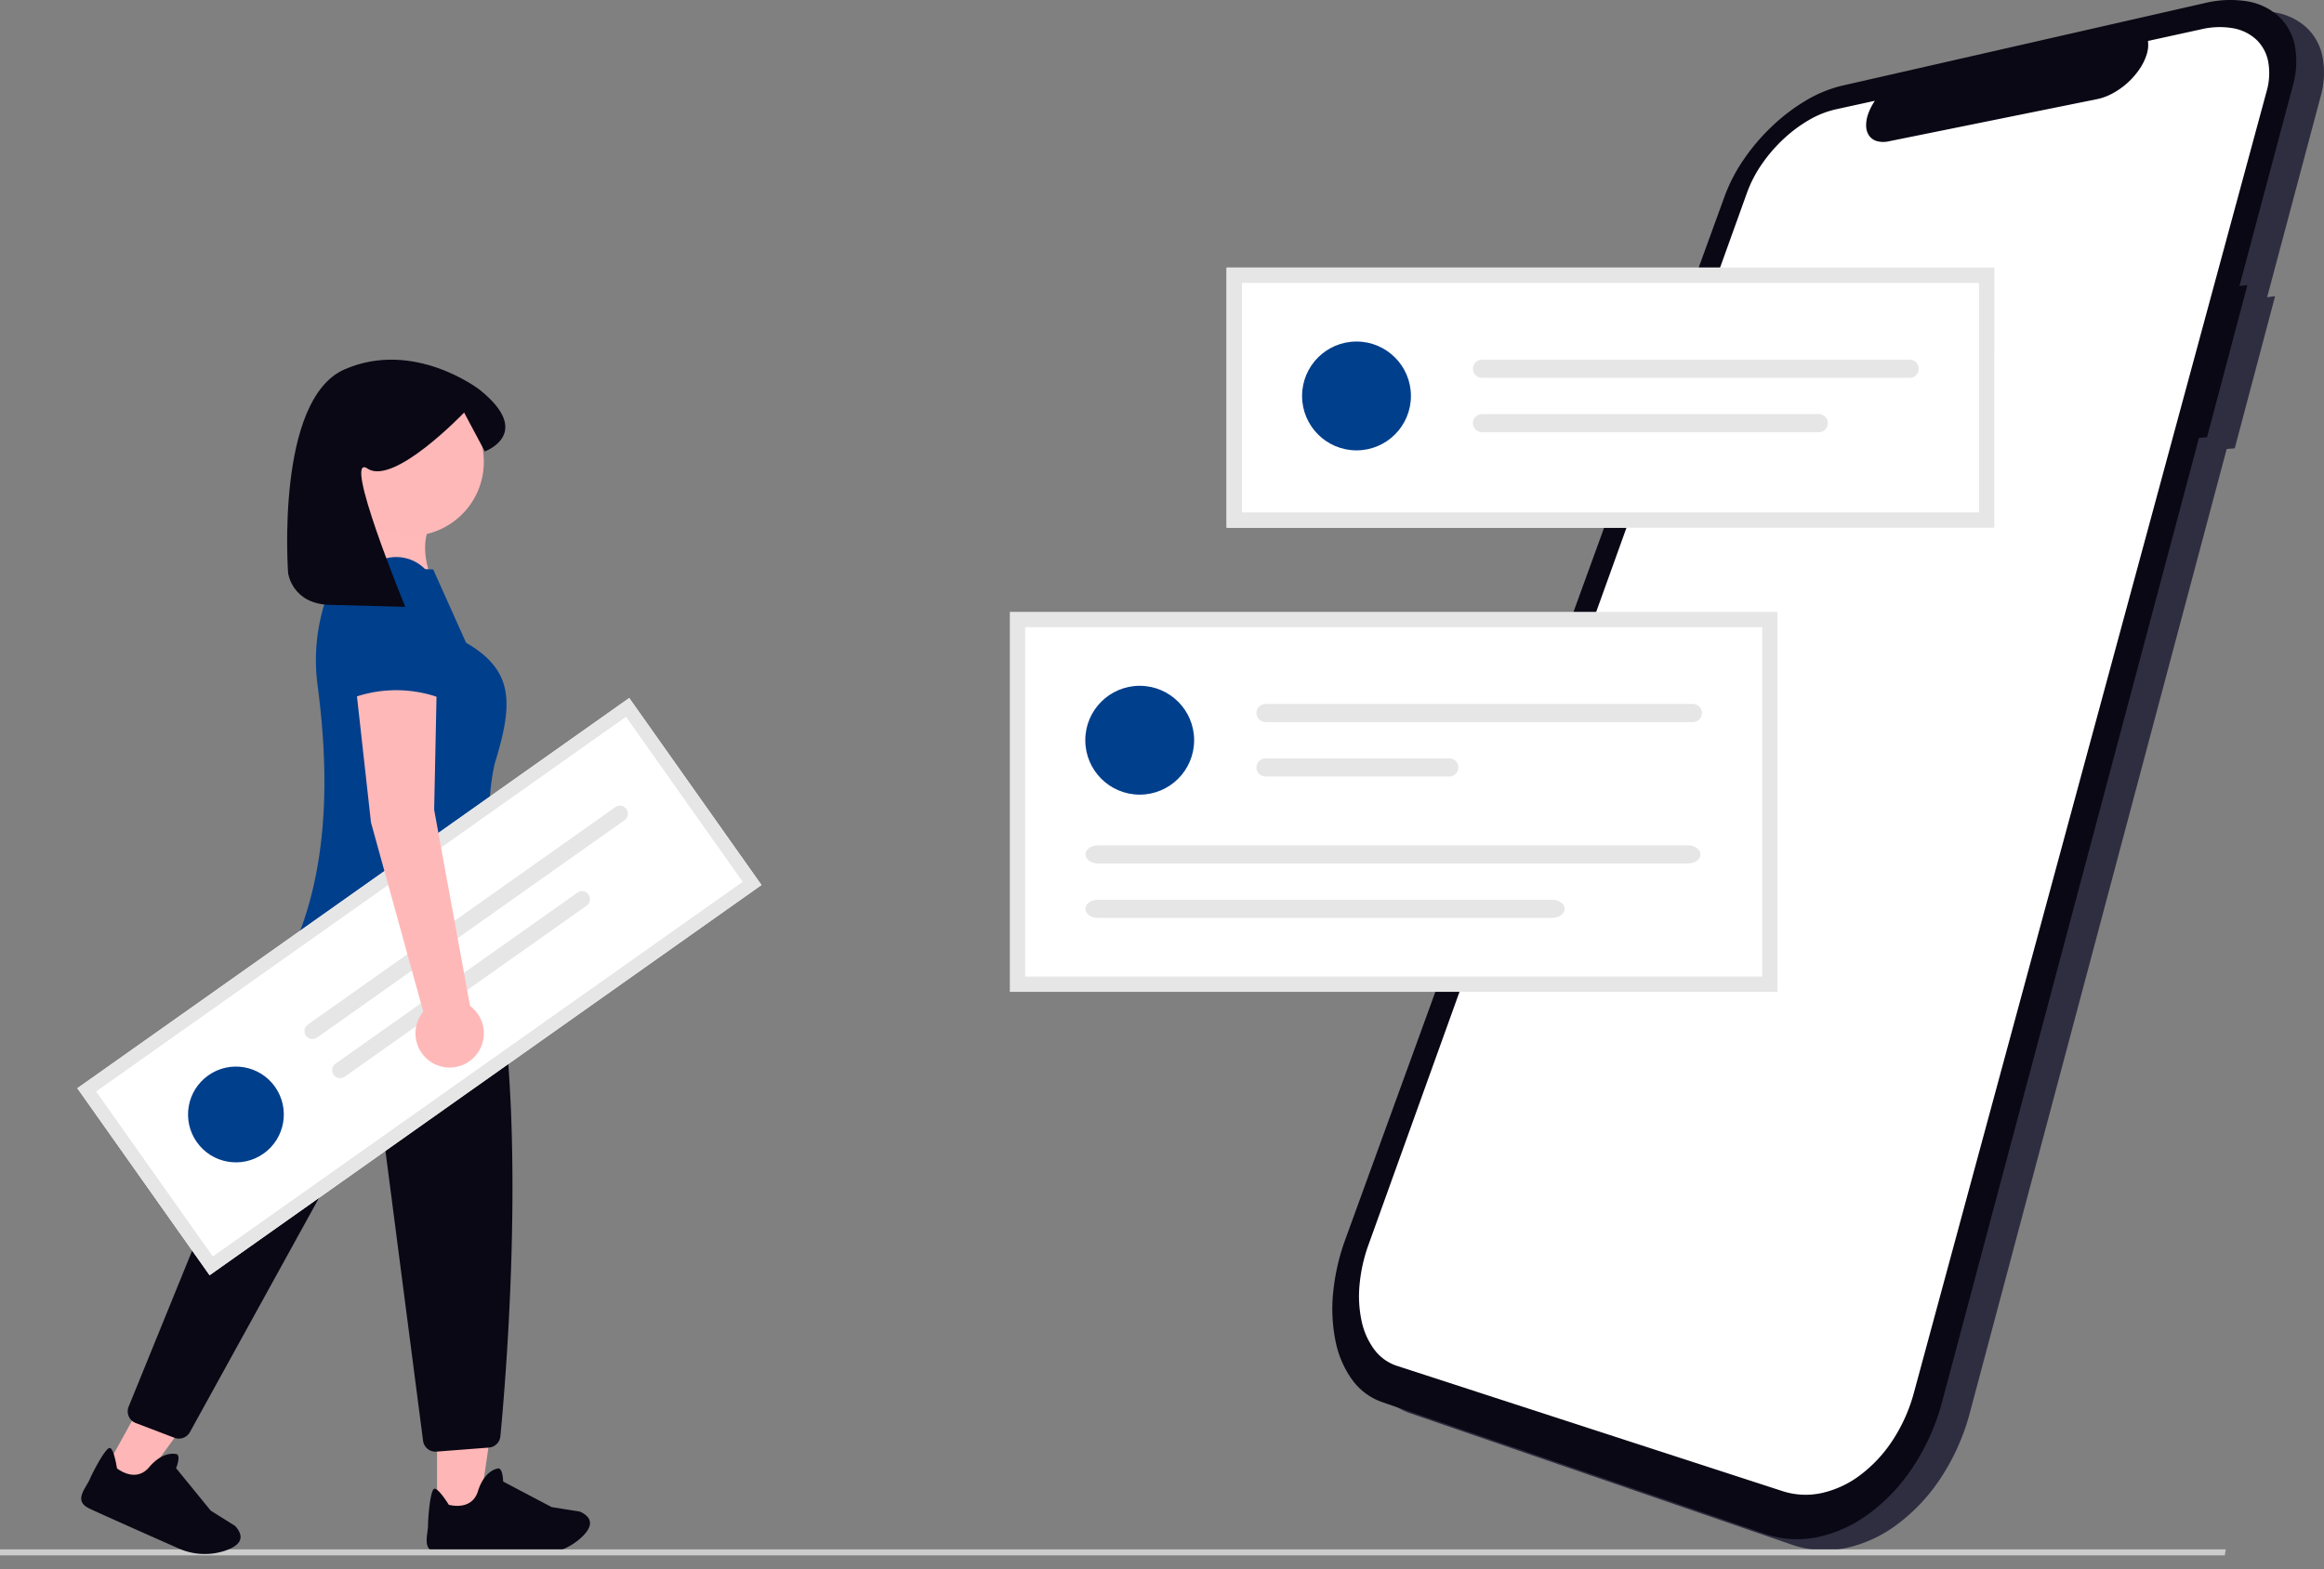 <svg xmlns="http://www.w3.org/2000/svg" width="800.604" height="540.622" viewBox="0 0 800.604 540.622" xmlns:xlink="http://www.w3.org/1999/xlink" role="img" artist="Katerina Limpitsouni" source="https://undraw.co/">
  <rect x="0" y="0" width="800.604" height="540.622" fill="#808080" stroke="none"/>
  <g id="Group_287" data-name="Group 287" transform="translate(-571.501 -259.359)">
    <path id="Path_1240-3497" data-name="Path 1240" d="M0,14.366,23.124,0l6.154,25.631-17.343,6.04C11.232,24.951,7.086,19.232,0,14.366Z" transform="translate(713.669 473.17) rotate(-149)" fill="#ffb9b9"/>
    <path id="Path_1-3498" data-name="Path 1" d="M1017.467,271.587l-2.741.356,18.379-68.979a29.776,29.776,0,0,0,.642-14.181,18.719,18.719,0,0,0-5.716-9.991,21.4,21.4,0,0,0-10.765-5,37.038,37.038,0,0,0-14.585.653h0L877.774,202.894a44.108,44.108,0,0,0-12.374,5.091,64.892,64.892,0,0,0-11.585,8.784,70.813,70.813,0,0,0-9.7,11.311,57.657,57.657,0,0,0-6.7,12.8h0L706.727,600.34a74.225,74.225,0,0,0-4.2,18.341,55.657,55.657,0,0,0,.8,16.665,34.239,34.239,0,0,0,5.641,13.243,21.518,21.518,0,0,0,10.351,7.808h0L851.291,701.83a34.36,34.36,0,0,0,18.214,1.085,45.622,45.622,0,0,0,17.849-8.219,63.21,63.21,0,0,0,15.068-16.148,76.146,76.146,0,0,0,9.892-22.255h0l88.478-332.067,2.776-.222Z" transform="translate(337.791 89.819)" fill="#2f2e41"/>
    <path id="Path_1-2-3499" data-name="Path 1" d="M1007.467,267.587l-2.741.356,18.379-68.979a29.778,29.778,0,0,0,.643-14.181,18.718,18.718,0,0,0-5.716-9.991,21.4,21.4,0,0,0-10.765-5,37.037,37.037,0,0,0-14.585.653h0L867.774,198.894a44.108,44.108,0,0,0-12.374,5.091,64.893,64.893,0,0,0-11.585,8.784,70.818,70.818,0,0,0-9.7,11.311,57.653,57.653,0,0,0-6.7,12.8h0L696.727,596.34a74.224,74.224,0,0,0-4.2,18.341,55.655,55.655,0,0,0,.8,16.665,34.239,34.239,0,0,0,5.641,13.243,21.517,21.517,0,0,0,10.351,7.808h0L841.291,697.83a34.36,34.36,0,0,0,18.214,1.085,45.621,45.621,0,0,0,17.849-8.219,63.209,63.209,0,0,0,15.068-16.148,76.146,76.146,0,0,0,9.892-22.255h0l88.478-332.067,2.776-.222Z" transform="translate(338.244 90)" fill="#090814"/>
    <path id="Path_2-3500" data-name="Path 2" d="M992.012,179.891l-18.361,4.022a10.709,10.709,0,0,1-.463,4.721,19.1,19.1,0,0,1-2.462,5,26.535,26.535,0,0,1-9.293,8.363q-.668.355-1.332.656t-1.327.546q-.661.245-1.313.433t-1.289.317l-71.787,14.536a8.518,8.518,0,0,1-4.043-.046,4.965,4.965,0,0,1-2.673-1.8,5.926,5.926,0,0,1-1.09-3.227,11.379,11.379,0,0,1,.688-4.343q.191-.562.435-1.132t.533-1.14q.286-.573.625-1.14t.715-1.133L865.982,207.5a32.648,32.648,0,0,0-9.3,3.762,48.339,48.339,0,0,0-8.742,6.588,52.885,52.885,0,0,0-7.323,8.528,42.945,42.945,0,0,0-5.027,9.65L705.151,598.609a55.2,55.2,0,0,0-3.1,13.823,41.075,41.075,0,0,0,.7,12.469,25.156,25.156,0,0,0,4.332,9.8,15.963,15.963,0,0,0,7.8,5.666h0L847.828,683.56a25.874,25.874,0,0,0,13.563.608,34.351,34.351,0,0,0,13.185-6.186,47.293,47.293,0,0,0,11.106-11.934,56.8,56.8,0,0,0,7.339-16.4h0l121.468-448.235a22.457,22.457,0,0,0,.551-10.546,14.077,14.077,0,0,0-4.16-7.511,15.858,15.858,0,0,0-7.965-3.839A27.35,27.35,0,0,0,992.012,179.891Z" transform="translate(337.808 89.557)" fill="#fff"/>
    <path id="Path_4939-3501" data-name="Path 4939" d="M918.556,355.543H654.1V265.926h264.46Z" transform="translate(339.97 85.63)" fill="#fff"/>
    <rect id="Rectangle_954" data-name="Rectangle 954" width="259.188" height="125.64" transform="translate(922.019 472.802)" fill="#fff"/>
    <circle id="Ellipse_847" data-name="Ellipse 847" cx="18.748" cy="18.748" r="18.748" transform="translate(945.378 495.64)" fill="#003f8c"/>
    <path id="Path_4940-3502" data-name="Path 4940" d="M667.941,423.385a3.125,3.125,0,0,0,0,6.249H815.247a3.125,3.125,0,0,0,0-6.249Z" transform="translate(339.484 78.504)" fill="#e6e6e6"/>
    <path id="Path_4941-3503" data-name="Path 4941" d="M667.941,443.022a3.125,3.125,0,0,0-.013,6.249h63.4a3.125,3.125,0,0,0,0-6.249Z" transform="translate(339.485 77.615)" fill="#e6e6e6"/>
    <path id="Path_4942-3504" data-name="Path 4942" d="M607.471,474.415c-2.377,0-4.311,1.4-4.311,3.125s1.934,3.125,4.311,3.125H810.708c2.377,0,4.311-1.4,4.311-3.125s-1.934-3.125-4.311-3.125Z" transform="translate(342.275 76.194)" fill="#e6e6e6"/>
    <path id="Path_4943-3505" data-name="Path 4943" d="M607.471,494.052c-2.377,0-4.311,1.4-4.311,3.125s1.934,3.125,4.311,3.125H763.926c2.377,0,4.311-1.4,4.311-3.125s-1.934-3.125-4.311-3.125Z" transform="translate(342.275 75.305)" fill="#e6e6e6"/>
    <path id="Path_4944-3506" data-name="Path 4944" d="M840.334,521.072H575.874V390.16h264.46ZM581.146,515.8H835.063V395.431H581.146Z" transform="translate(343.51 80.007)" fill="#e6e6e6"/>
    <circle id="Ellipse_848" data-name="Ellipse 848" cx="18.748" cy="18.748" r="18.748" transform="translate(1020.06 377.028)" fill="#003f8c"/>
    <path id="Path_4945-3507" data-name="Path 4945" d="M746.162,299.151a3.125,3.125,0,1,0,0,6.249H893.469a3.125,3.125,0,0,0,0-6.249Z" transform="translate(335.944 84.126)" fill="#e6e6e6"/>
    <path id="Path_4946-3508" data-name="Path 4946" d="M746.162,318.788a3.125,3.125,0,1,0-.013,6.249h115.91a3.125,3.125,0,1,0,0-6.249Z" transform="translate(335.945 83.237)" fill="#e6e6e6"/>
    <path id="Path_4947-3509" data-name="Path 4947" d="M918.556,355.543H654.1V265.926h264.46Zm-259.188-5.272H913.284V271.2H659.367Z" transform="translate(339.97 85.63)" fill="#e6e6e6"/>
    <path id="Path_4948-3510" data-name="Path 4948" d="M239.685,539.4h13.836l6.582-45.276H239.682Z" transform="translate(482.379 245.226)" fill="#ffb6b6"/>
    <path id="Path_4950-3511" data-name="Path 4950" d="M100.06,524.087l10.767,5.9L138.782,491.4,122.892,482.7Z" transform="translate(504.63 247.047)" fill="#ffb6b6"/>
    <path id="Path_4952-3512" data-name="Path 4952" d="M366.075,647.059a4.308,4.308,0,0,1-4.269-3.754l-14.68-113.12a2.394,2.394,0,0,0-4.47-.848l-61.179,111a4.332,4.332,0,0,1-5.307,1.948L262.836,637.2a4.308,4.308,0,0,1-2.457-5.65l42.38-104.109a3.319,3.319,0,0,0,.216-.825c5.74-44.428,20.345-67.022,24.684-72.888a3.336,3.336,0,0,0,.475-3.038l-.6-1.79a4.306,4.306,0,0,1,.829-4.191c15.636-17.81,42.89-8.091,43.163-7.991l.137.05.086.117c30.559,41.909,19.26,178.03,16.685,204.892a4.3,4.3,0,0,1-3.958,3.877l-18.07,1.391C366.3,647.055,366.186,647.059,366.075,647.059Z" transform="translate(355.44 112.441)" fill="#090814"/>
    <path id="Path_2634-3513" data-name="Path 2634" d="M263.266,805.18a22.184,22.184,0,0,1-15.047,5.481c-10.19-.149-29.228-.454-33.648-.642-5.915-.266-3.953-5.426-3.762-8.981v-.352c.069-3.563.766-11.283,1.946-12.489s5.217,5.371,5.217,5.371,7.883,2.349,10.052-4.7,6.573-7.728,6.573-7.728c2-.885,2.1,4.432,2.1,4.432l16.686,8.793,9.791,1.566c.314.149.6.3.866.446C268.468,798.916,266.506,802.315,263.266,805.18Z" transform="translate(508.137 -15.776)" fill="#090814"/>
    <ellipse id="Ellipse_849" data-name="Ellipse 849" cx="25.538" cy="25.538" rx="25.538" ry="25.538" transform="translate(687.106 392.938)" fill="#ffb8b8"/>
    <path id="Path_4953-3514" data-name="Path 4953" d="M328.274,454.952l76.867,7c-6.7-23.3-12.842-46.524-7.837-69.66,6.355-20.656,6.946-32.1-9.819-41.826l-11.32-25.252-20.487-.745-9.99-2.738a65.785,65.785,0,0,0-9.337,43.5C340.695,398.164,339.522,428.725,328.274,454.952Z" transform="translate(344.569 130.331)" fill="#003f8c"/>
    <path id="Path_4955-3515" data-name="Path 4955" d="M766.42,561.183H0V559.1H766.769Z" transform="translate(571.501 234.056)" fill="#cbcbcb"/>
    <path id="Path_4956-3516" data-name="Path 4956" d="M475.093,443,284.974,577.443l-45.559-64.426L429.534,378.573Z" transform="translate(358.73 121.272)" fill="#fff"/>
    <ellipse id="Ellipse_850" data-name="Ellipse 850" cx="16.507" cy="16.507" rx="16.507" ry="16.507" transform="matrix(0.816, -0.577, 0.577, 0.816, 629.783, 639.386)" fill="#003f8c"/>
    <path id="Path_4962-3517" data-name="Path 4962" d="M52.92,24.137a22.184,22.184,0,0,1-15.047,5.481c-10.19-.149-29.228-.454-33.648-.642C-1.689,28.71.272,23.55.463,20v-.352C.532,16.08,1.23,8.36,2.409,7.154s5.217,5.371,5.217,5.371,7.883,2.349,10.052-4.7S24.252.1,24.252.1c2-.885,2.1,4.432,2.1,4.432l16.686,8.793,9.791,1.566c.314.149.6.3.866.446C58.122,17.873,56.161,21.271,52.92,24.137Z" transform="matrix(0.921, 0.391, -0.391, 0.921, 609.671, 750.726)" fill="#090814"/>
    <path id="Path_4957-3518" data-name="Path 4957" d="M333.67,498.1a2.751,2.751,0,0,0,3.177,4.493l105.9-74.886a2.751,2.751,0,1,0-3.177-4.493Z" transform="translate(343.895 114.238)" fill="#e6e6e6"/>
    <path id="Path_4958-3519" data-name="Path 4958" d="M345.006,517.157a2.751,2.751,0,1,0,3.168,4.5l.009-.007L431.5,462.731a2.751,2.751,0,0,0-3.177-4.493Z" transform="translate(342.089 108.657)" fill="#e6e6e6"/>
    <path id="Path_4959-3520" data-name="Path 4959" d="M475.093,443,284.974,577.443l-45.559-64.426L429.534,378.573ZM286.084,570.973,468.623,441.889l-40.2-56.846L245.885,514.127Z" transform="translate(358.73 121.272)" fill="#e6e6e6"/>
    <path id="Path_4960-3521" data-name="Path 4960" d="M392.885,483.878l-12.363-67.585.871-41.8-27.864-.871,5.225,47.021,18.017,65.2a11.775,11.775,0,1,0,16.116-1.971Z" transform="translate(340.544 122.059)" fill="#ffb8b8"/>
    <path id="Path_4961-3522" data-name="Path 4961" d="M351.457,369.56a44.033,44.033,0,0,1,31.347,0l-1.742-34.83A13.932,13.932,0,0,0,367.13,320.8h0A13.932,13.932,0,0,0,353.2,334.73Z" transform="translate(340.875 130.479)" fill="#003f8c"/>
    <path id="Path_4976-3523" data-name="Path 4976" d="M436.3,73.588s1.388,10.535,14.253,10.879l26.1.7s-22.06-53.685-12.989-47.637S496.922,18.22,496.922,18.22l7.137,13.386s17.051-6.175-1.846-21.295c0,0-22.547-17.432-46.483-6.964S436.3,73.588,436.3,73.588h0Z" transform="translate(234.463 383.276)" fill="#090814"/>
  </g>
</svg>